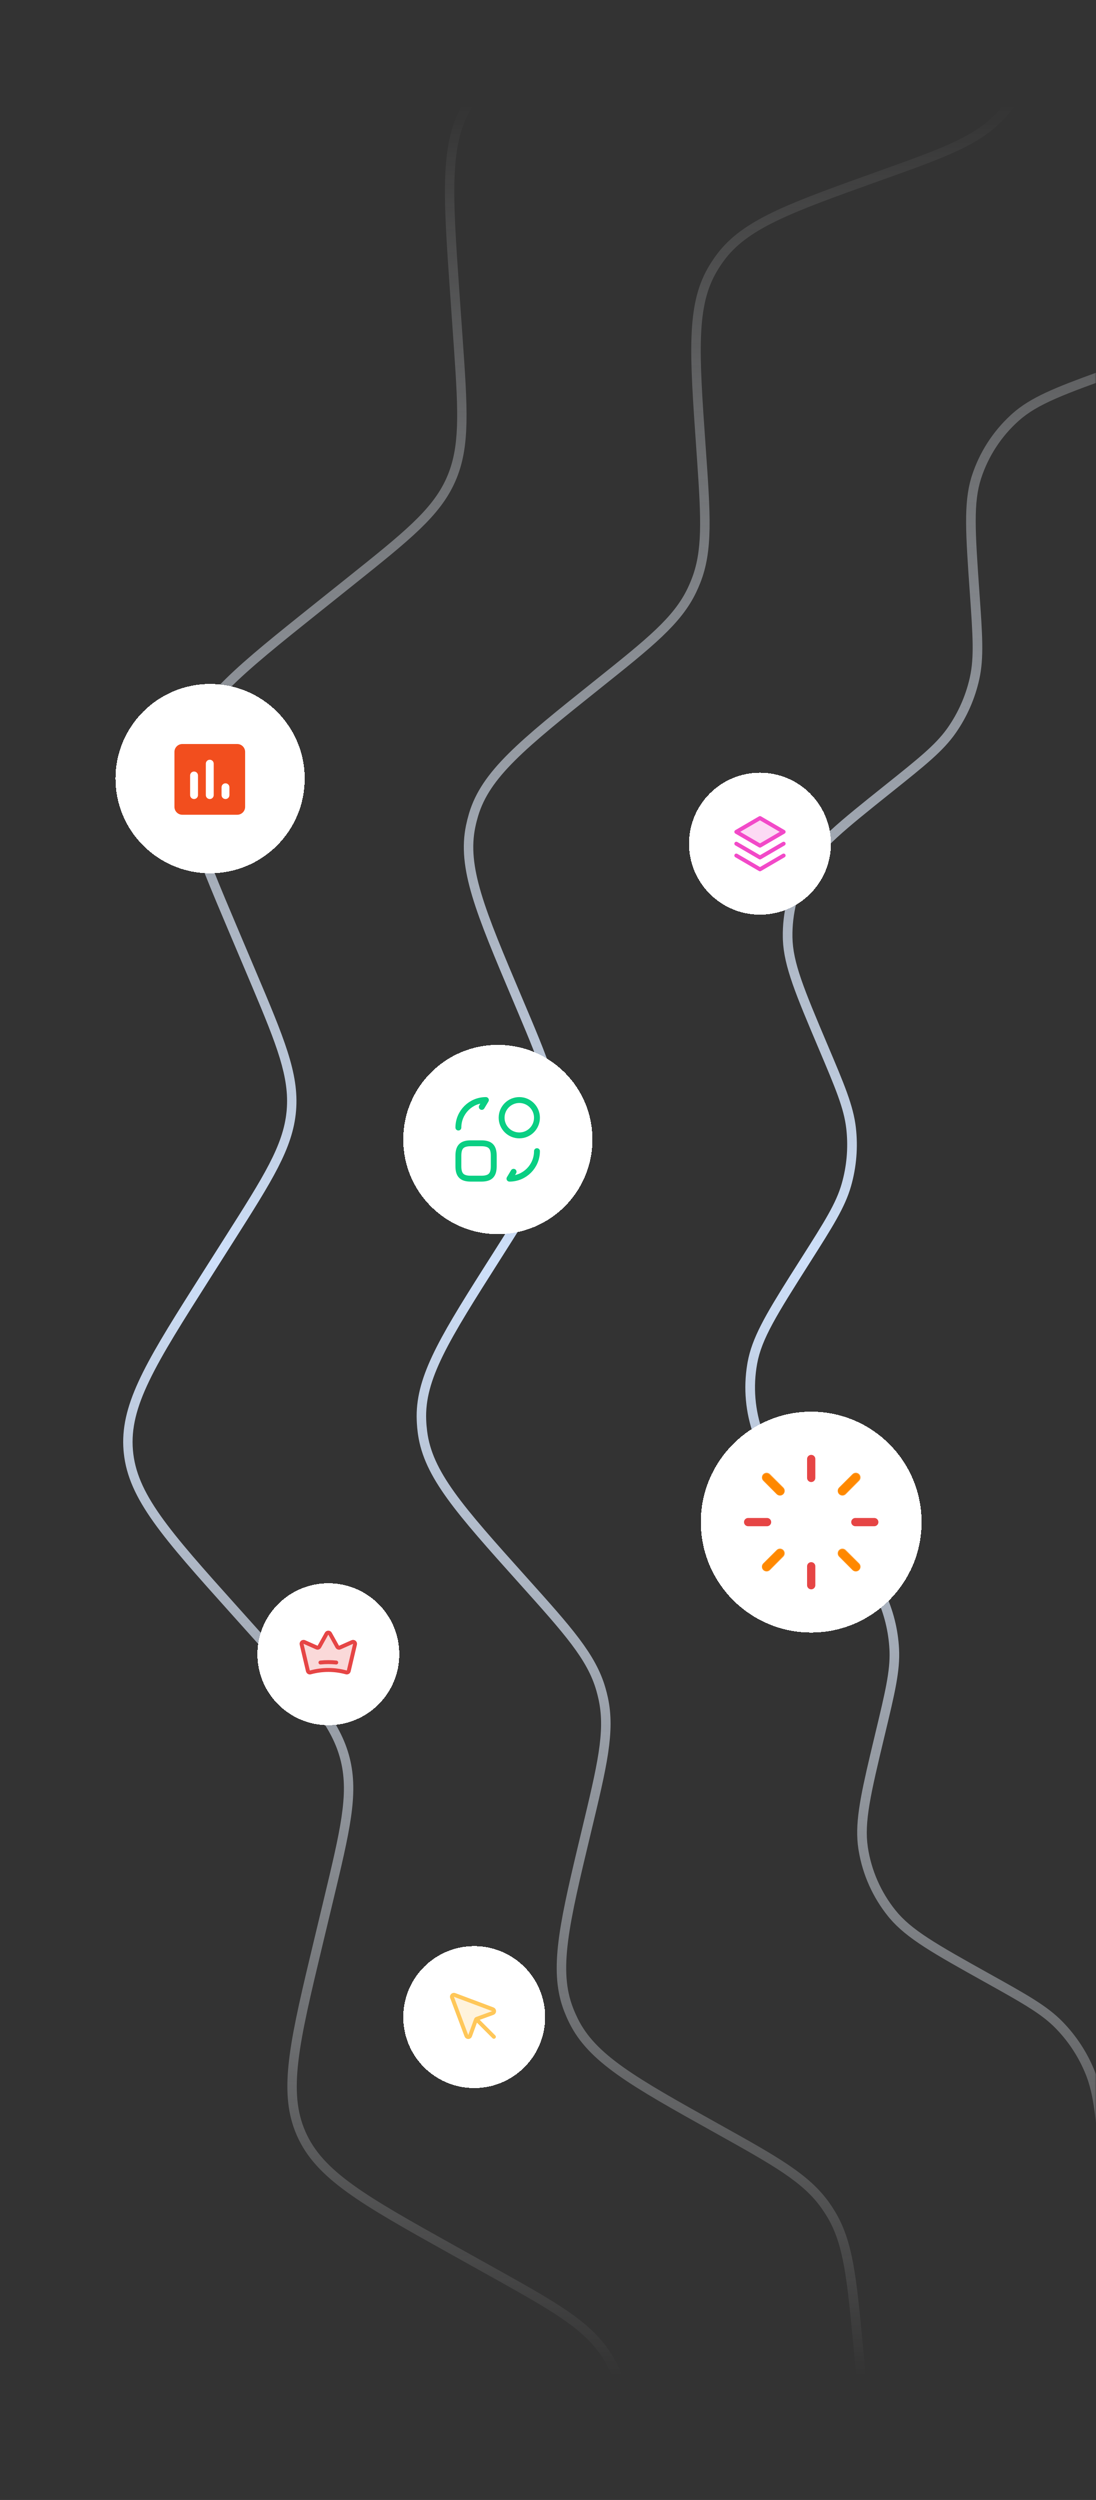 <?xml version="1.0" encoding="UTF-8"?><svg xmlns="http://www.w3.org/2000/svg" xmlns:xlink="http://www.w3.org/1999/xlink" viewBox="0 0 465 1060"><rect x="0" y="0" width="465" height="1060" fill="#333333" stroke="none"/><defs><style>.cls-1,.cls-2,.cls-3,.cls-4,.cls-5,.cls-6,.cls-7,.cls-8,.cls-9,.cls-10{fill:none;}.cls-11{mask:url(#mask);}.cls-12{fill:#e64545;}.cls-12,.cls-13,.cls-14{isolation:isolate;opacity:.2;}.cls-13{fill:#ffc759;}.cls-15{fill:#d9d9d9;}.cls-2{stroke:#f249c8;}.cls-2,.cls-3,.cls-4,.cls-5,.cls-6,.cls-7,.cls-8,.cls-9,.cls-10{stroke-linecap:round;stroke-linejoin:round;}.cls-2,.cls-9,.cls-10{stroke-width:1.67px;}.cls-3{stroke:url(#Dégradé_sans_nom_3);}.cls-3,.cls-4,.cls-5,.cls-7{stroke-opacity:.7;stroke-width:.25px;}.cls-4{stroke:url(#Dégradé_sans_nom_2);}.cls-5{stroke:url(#Dégradé_sans_nom_4);}.cls-16{clip-path:url(#clippath-13);}.cls-17{clip-path:url(#clippath-12);}.cls-6{stroke-width:3.5px;}.cls-6,.cls-9{stroke:#e64545;}.cls-7{stroke:url(#Dégradé_sans_nom);}.cls-8{stroke:#0acf83;stroke-width:2.5px;}.cls-18{fill:#f80;fill-rule:evenodd;}.cls-19{fill:#fff;}.cls-10{stroke:#ffc759;}.cls-20{fill:url(#Dégradé_sans_nom_63);}.cls-14{fill:#f249c8;}.cls-21{fill:#f24e1e;}</style><mask id="mask" x="-1" y="-369.71" width="1920" height="1807.64" maskUnits="userSpaceOnUse"><g id="mask0_3102_834"><rect class="cls-15" x="-1" y="0" width="466" height="1060"/></g></mask><linearGradient id="Dégradé_sans_nom_63" x1="959" y1="44.23" x2="959" y2="1007.41" gradientUnits="userSpaceOnUse"><stop offset="0" stop-color="#fff" stop-opacity="0"/><stop offset=".51" stop-color="#cee0fa"/><stop offset="1" stop-color="#fff" stop-opacity="0"/></linearGradient><clipPath id="clippath"><path class="cls-1" d="M356,633.55c-.78-.78-.78-2.05,0-2.84l5.68-5.68c.78-.78,2.05-.78,2.84,0,.78.78.78,2.05,0,2.84l-5.68,5.68c-.78.78-2.05.78-2.84,0Z"/></clipPath><linearGradient id="Dégradé_sans_nom" x1="357.16" y1="431.26" x2="363.22" y2="428.59" gradientTransform="translate(0 1059.2) scale(1 -1)" gradientUnits="userSpaceOnUse"><stop offset="0" stop-color="#fff" stop-opacity=".15"/><stop offset="1" stop-color="#fff" stop-opacity=".44"/></linearGradient><clipPath id="clippath-3"><path class="cls-1" d="M323.83,665.72c-.78-.78-.78-2.05,0-2.84l5.68-5.68c.78-.78,2.05-.78,2.84,0,.78.78.78,2.05,0,2.84l-5.68,5.68c-.78.78-2.05.78-2.84,0Z"/></clipPath><linearGradient id="Dégradé_sans_nom_2" x1="324.99" y1="399.1" x2="331.06" y2="396.43" gradientTransform="translate(0 1059.2) scale(1 -1)" gradientUnits="userSpaceOnUse"><stop offset="0" stop-color="#fff" stop-opacity=".15"/><stop offset="1" stop-color="#fff" stop-opacity=".44"/></linearGradient><clipPath id="clippath-6"><path class="cls-1" d="M332.35,633.55c-.78.78-2.05.78-2.84,0l-5.68-5.68c-.78-.78-.78-2.05,0-2.84.78-.78,2.05-.78,2.84,0l5.68,5.68c.78.78.78,2.05,0,2.84Z"/></clipPath><linearGradient id="Dégradé_sans_nom_3" x1="326.73" y1="426.8" x2="329.4" y2="432.87" gradientTransform="translate(0 1059.2) scale(1 -1)" gradientUnits="userSpaceOnUse"><stop offset="0" stop-color="#fff" stop-opacity=".15"/><stop offset="1" stop-color="#fff" stop-opacity=".44"/></linearGradient><clipPath id="clippath-9"><path class="cls-1" d="M364.51,665.72c-.78.78-2.05.78-2.84,0l-5.68-5.68c-.78-.78-.78-2.05,0-2.84.78-.78,2.06-.78,2.84,0l5.68,5.68c.78.78.78,2.05,0,2.84Z"/></clipPath><linearGradient id="Dégradé_sans_nom_4" x1="358.89" y1="394.64" x2="361.56" y2="400.7" gradientTransform="translate(0 1059.2) scale(1 -1)" gradientUnits="userSpaceOnUse"><stop offset="0" stop-color="#fff" stop-opacity=".15"/><stop offset="1" stop-color="#fff" stop-opacity=".44"/></linearGradient><clipPath id="clippath-12"><rect class="cls-1" x="69.07" y="310.07" width="40.14" height="40.14"/></clipPath><clipPath id="clippath-13"><rect class="cls-1" x="69" y="310.47" width="40" height="40"/></clipPath></defs><g id="Calque_2"><g class="cls-11"><path class="cls-20" d="M959.94-369.7c19.78.41,37.21,13.62,71.54,39.64l14.37,10.88c24.58,18.63,36.87,27.95,51.45,30.38,13.67,2.28,27.4-1.81,53.21-10.27l5.32-1.75,17.12-5.63c41.57-13.68,62.36-20.52,81.43-13.97,19.08,6.55,31.28,24.71,55.69,61.04l10.05,14.96c17.2,25.6,25.8,38.4,38.8,45.44,13,7.04,28.42,7.24,59.26,7.63l18.02.23c43.76.56,65.64.84,81.56,13.23,15.91,12.39,21.56,33.53,32.84,75.81l4.65,17.41c7.96,29.8,11.93,44.7,21.95,55.58,10.01,10.88,24.53,16.07,53.57,26.46l16.97,6.07c41.21,14.74,61.81,22.11,72.84,38.99,11.03,16.88,9.51,38.71,6.45,82.37l-1.26,17.98-.38,5.59c-1.87,27.09-2.47,41.41,3.1,54.1,5.93,13.54,17.98,23.17,42.08,42.42l14.08,11.25c34.18,27.32,51.28,40.98,56.23,60.53,4.95,19.55-3.58,39.7-20.65,80l-7.02,16.59c-12.03,28.4-18.04,42.61-16.82,57.34,1.22,14.73,9.49,27.75,26.03,53.79l9.66,15.21c23.46,36.94,35.19,55.41,33.53,75.51l-.09.94c-2.04,19.67-16.65,35.96-45.41,68.02l-12.04,13.41-3.74,4.17c-18.12,20.23-27.38,31.16-30.78,44.6l-.17.67c-3.35,14.13.24,29.13,7.32,58.65l4.2,17.52c10.19,42.56,15.29,63.84,7.19,82.31l-.39.86c-8.31,17.94-27.42,28.6-65.04,49.59l-15.73,8.78-4.9,2.73c-23.7,13.25-36.01,20.58-43.59,32.18l-.38.58c-7.76,12.28-9.23,27.63-12.12,57.85l-1.72,17.94c-4.18,43.56-6.26,65.34-19.92,80.18l-.65.69c-13.69,14.27-35.22,18.15-77.62,25.79l-17.73,3.19c-30.36,5.47-45.54,8.2-57.2,17.28-11.67,9.08-18.05,23.13-30.8,51.21l-7.45,16.41-3.29,7.24c-15.96,35.06-24.96,53.13-41.58,62.13-16.63,9-36.68,6.64-74.76.83l-7.86-1.2-17.82-2.74c-30.48-4.69-45.73-7.03-59.71-2.23l-.65.23c-13.67,4.92-24.25,16.13-45.1,38.21l-12.38,13.1-5.46,5.77c-26.48,27.98-40.86,42.15-59.51,45.27l-.93.14c-18.33,2.67-36.48-6.07-70.04-23.63l-7.05-3.69-15.96-8.38c-26.88-14.1-40.53-21.27-55.06-21.49h-.69c-14.78,0-28.44,7.16-55.75,21.49l-15.96,8.38-7.04,3.69c-33.56,17.56-51.72,26.3-70.05,23.63l-.93-.14c-19.89-3.32-34.92-19.23-64.97-51.04l-12.37-13.1c-20.85-22.08-31.44-33.29-45.1-38.21l-.65-.23c-13.98-4.8-29.23-2.46-59.71,2.23l-17.81,2.74-7.86,1.2c-37.45,5.71-57.46,8.09-73.92-.39l-.83-.44c-16.63-9-25.62-27.07-41.59-62.13l-3.29-7.24-7.45-16.41c-12.55-27.65-18.93-41.69-30.25-50.78l-.54-.43c-10.94-8.51-24.96-11.45-51.68-16.29l-5.52-.99-17.74-3.19c-42.4-7.64-63.93-11.52-77.62-25.79l-.65-.69c-12.81-13.91-15.44-33.92-19.16-72.26l-.76-7.92-1.72-17.94c-2.94-30.7-4.41-46.06-12.5-58.43-7.58-11.6-19.89-18.93-43.6-32.18l-4.89-2.73-15.74-8.78c-38.22-21.32-57.33-31.98-65.43-50.45-7.59-17.32-3.59-37.1,5.35-74.57l1.85-7.74,4.2-17.52c7.08-29.53,10.67-44.52,7.32-58.65l-.17-.67c-3.4-13.44-12.67-24.37-30.78-44.6l-3.74-4.17-12.03-13.41c-28.77-32.07-43.38-48.35-45.41-68.02l-.09-.94c-1.56-18.84,8.65-36.26,29.27-68.8l4.26-6.72,9.66-15.21c16.28-25.63,24.55-38.64,25.97-53.1l.06-.69c1.15-13.81-4.07-27.16-14.63-52.18l-2.18-5.16-7.03-16.6c-16.8-39.67-25.33-59.81-20.87-79.08l.22-.92c4.64-18.33,19.96-31.48,50.02-55.57l6.21-4.97,14.08-11.25c23.72-18.96,35.76-28.58,41.8-41.79l.28-.63c5.57-12.69,4.97-27.01,3.1-54.1l-.39-5.59-1.26-17.98c-3.05-43.66-4.58-65.48,6.45-82.37,10.34-15.83,29.1-23.3,65.35-36.31l7.49-2.68,16.97-6.07c28.59-10.23,43.11-15.42,53.1-25.96l.47-.51c10.01-10.88,13.99-25.78,21.94-55.58l4.65-17.41c11.11-41.62,16.75-62.76,32.11-75.22l.74-.59c14.92-11.61,35.08-12.59,73.6-13.13l7.95-.1,18.02-.23c30.36-.39,45.78-.59,58.65-7.3l.61-.32c12.19-6.6,20.51-18.26,35.68-40.79l3.13-4.65,10.05-14.96c24.02-35.76,36.22-53.92,54.79-60.72l.89-.32c19.08-6.55,39.86.29,81.43,13.97l17.12,5.63c28.84,9.49,43.49,14.31,57.85,12.14l.68-.11c13.67-2.28,25.33-10.61,46.99-26.99l4.47-3.39,14.36-10.88c34.88-26.43,52.32-39.65,72.48-39.65h.94ZM959-365.71c-9.11,0-17.8,2.95-28.7,9.36-10.99,6.46-23.85,16.2-41.37,29.48l-14.36,10.89c-12.23,9.27-21.62,16.39-29.78,21.47-8.23,5.12-15.45,8.33-23.43,9.67-7.99,1.33-15.86.64-25.3-1.53-9.37-2.16-20.56-5.84-35.14-10.64l-17.12-5.63c-20.88-6.87-36.21-11.9-48.7-14.45-12.39-2.52-21.57-2.49-30.18.46-8.62,2.96-15.88,8.57-24.1,18.17-8.3,9.68-17.3,23.07-29.56,41.31l-10.05,14.96c-8.56,12.74-15.12,22.52-21.19,29.98-6.12,7.52-11.91,12.9-19.03,16.75-7.12,3.85-14.79,5.76-24.43,6.77-9.56,1-21.34,1.15-36.69,1.35l-18.02.23c-21.98.28-38.11.5-50.75,2.15-12.54,1.64-21.21,4.65-28.4,10.24s-12.23,13.26-16.9,25.01c-4.7,11.85-8.87,27.44-14.54,48.67l-4.65,17.41c-3.96,14.83-6.99,26.21-10.31,35.23-3.35,9.1-7.07,16.06-12.56,22.02-5.48,5.96-12.12,10.25-20.91,14.33-8.72,4.05-19.81,8.02-34.26,13.19l-16.97,6.07c-20.69,7.4-35.88,12.84-47.3,18.51-11.33,5.62-18.55,11.28-23.53,18.91-4.98,7.63-7.26,16.52-7.86,29.15-.6,12.74.52,28.83,2.05,50.75l1.26,17.98c1.07,15.31,1.9,27.06,1.69,36.67-.21,9.69-1.47,17.49-4.73,24.9-3.25,7.42-8.14,13.63-15.12,20.35-6.93,6.66-16.13,14.01-28.12,23.6l-14.08,11.25c-17.17,13.72-29.77,23.8-38.73,32.87-8.89,8.99-13.88,16.69-16.12,25.52s-1.51,17.98,2.03,30.12c3.57,12.24,9.85,27.1,18.42,47.34l7.03,16.6c5.99,14.13,10.58,24.98,13.5,34.14,2.95,9.24,4.29,17.02,3.62,25.09-.67,8.07-3.27,15.53-7.7,24.15-4.39,8.55-10.71,18.49-18.94,31.45l-9.66,15.21c-11.78,18.55-20.43,32.17-25.96,43.66-5.49,11.39-7.71,20.3-6.96,29.37.75,9.08,4.41,17.49,11.7,27.83,7.35,10.42,18.12,22.44,32.79,38.79l12.03,13.41c10.25,11.43,18.12,20.19,23.86,27.9,5.79,7.78,9.58,14.71,11.57,22.56s1.95,15.75.56,25.34c-1.38,9.51-4.12,20.97-7.7,35.9l-4.2,17.53c-5.12,21.37-8.88,37.07-10.38,49.72-1.49,12.56-.7,21.7,2.96,30.04,3.66,8.34,9.85,15.11,20.1,22.52,10.33,7.47,24.42,15.34,43.61,26.04l15.74,8.78c13.4,7.48,23.69,13.21,31.62,18.65,8,5.48,13.84,10.8,18.27,17.58,4.43,6.78,6.96,14.26,8.76,23.79,1.79,9.44,2.91,21.17,4.37,36.45l1.72,17.94c2.1,21.87,3.64,37.94,6.33,50.4,2.67,12.36,6.38,20.75,12.55,27.45,6.17,6.7,14.23,11.1,26.32,14.78,12.2,3.71,28.08,6.57,49.71,10.47l17.74,3.19c15.11,2.72,26.7,4.81,35.97,7.37,9.34,2.58,16.59,5.72,22.98,10.69,6.39,4.98,11.21,11.24,16.01,19.66,4.76,8.35,9.62,19.08,15.97,33.06l7.45,16.4c9.09,20.02,15.76,34.71,22.35,45.62,6.54,10.82,12.77,17.56,20.78,21.89,8.01,4.34,17.06,5.88,29.7,5.43,12.74-.45,28.69-2.9,50.41-6.24l17.81-2.74c15.17-2.33,26.81-4.12,36.41-4.71,9.68-.59,17.55.03,25.21,2.66,7.66,2.63,14.25,6.98,21.52,13.39,7.21,6.35,15.3,14.92,25.84,26.08l12.38,13.1c15.09,15.98,26.17,27.7,35.95,35.88,9.7,8.12,17.78,12.46,26.77,13.96,8.98,1.5,18.04.02,29.85-4.51,11.91-4.56,26.2-12.05,45.66-22.27l15.96-8.37c13.59-7.13,24.02-12.61,32.91-16.28,8.96-3.7,16.61-5.67,24.71-5.67s15.75,1.97,24.71,5.67c8.89,3.67,19.31,9.15,32.9,16.28l15.96,8.37c19.46,10.22,33.75,17.71,45.66,22.27,11.8,4.53,20.86,6.01,29.85,4.51,8.98-1.5,17.07-5.84,26.76-13.96,9.78-8.18,20.86-19.9,35.95-35.88l12.38-13.1c10.54-11.16,18.63-19.73,25.84-26.08,7.27-6.41,13.86-10.76,21.52-13.39,7.66-2.63,15.54-3.25,25.21-2.66,9.6.59,21.24,2.38,36.41,4.71l17.81,2.74c21.73,3.34,37.68,5.79,50.42,6.24,12.63.45,21.68-1.09,29.69-5.43,8.01-4.33,14.25-11.07,20.79-21.89,6.59-10.91,13.26-25.6,22.35-45.62l7.45-16.4c6.35-13.98,11.21-24.71,15.97-33.06,4.8-8.42,9.62-14.68,16.01-19.66,6.39-4.97,13.64-8.11,22.98-10.69,9.27-2.56,20.86-4.65,35.97-7.37l17.74-3.19c21.62-3.9,37.5-6.76,49.7-10.47,12.1-3.68,20.16-8.08,26.33-14.78,6.17-6.7,9.88-15.09,12.55-27.45,2.68-12.46,4.23-28.53,6.33-50.4l1.72-17.94c1.46-15.28,2.58-27.01,4.37-36.45,1.8-9.53,4.33-17.01,8.76-23.79,4.43-6.78,10.26-12.1,18.26-17.58,7.93-5.43,18.22-11.17,31.63-18.65l15.73-8.78c19.2-10.71,33.29-18.57,43.62-26.04,10.24-7.41,16.44-14.18,20.1-22.52,3.66-8.34,4.44-17.49,2.95-30.04-1.5-12.66-5.25-28.35-10.37-49.72l-4.2-17.53c-3.58-14.93-6.33-26.38-7.7-35.9-1.39-9.59-1.43-17.49.56-25.34s5.78-14.78,11.57-22.56c5.73-7.71,13.6-16.48,23.85-27.9l12.04-13.41c14.67-16.36,25.44-28.37,32.79-38.79,7.29-10.33,10.95-18.75,11.7-27.83.75-9.08-1.47-17.98-6.96-29.37-5.53-11.49-14.18-25.11-25.96-43.66l-9.66-15.21c-8.23-12.96-14.55-22.9-18.94-31.45-4.43-8.62-7.03-16.08-7.7-24.15-.67-8.07.67-15.85,3.62-25.09,2.92-9.16,7.52-20.01,13.5-34.14l7.03-16.6c8.57-20.24,14.85-35.1,18.42-47.34,3.54-12.14,4.27-21.29,2.03-30.12s-7.23-16.53-16.12-25.52c-8.96-9.07-21.56-19.15-38.73-32.87l-14.08-11.25c-11.99-9.58-21.2-16.93-28.12-23.6-6.99-6.72-11.88-12.93-15.13-20.35-3.25-7.41-4.51-15.21-4.72-24.9-.21-9.61.61-21.36,1.68-36.67l1.26-17.98c1.54-21.92,2.66-38.02,2.05-50.75-.59-12.63-2.87-21.52-7.86-29.15-4.98-7.63-12.2-13.29-23.53-18.91-11.42-5.67-26.61-11.11-47.3-18.51l-16.97-6.07c-14.46-5.17-25.55-9.13-34.27-13.19-8.79-4.09-15.42-8.38-20.91-14.33-5.48-5.96-9.21-12.92-12.55-22.02-3.32-9.02-6.35-20.4-10.31-35.23l-4.65-17.41c-5.67-21.23-9.84-36.82-14.54-48.67-4.67-11.75-9.71-19.42-16.9-25.01-7.19-5.6-15.86-8.6-28.4-10.24-12.64-1.65-28.77-1.87-50.75-2.15l-18.02-.23c-15.35-.2-27.13-.34-36.69-1.35-9.64-1.01-17.3-2.91-24.43-6.77-7.12-3.85-12.9-9.23-19.02-16.75-6.07-7.46-12.64-17.24-21.2-29.98l-10.04-14.96c-12.26-18.24-21.26-31.63-29.56-41.31-8.23-9.6-15.49-15.21-24.11-18.17-8.61-2.96-17.79-2.99-30.18-.46-12.49,2.54-27.82,7.58-48.7,14.45l-17.12,5.63c-14.58,4.8-25.77,8.48-35.13,10.64-9.45,2.18-17.32,2.87-25.31,1.53-7.98-1.33-15.2-4.54-23.43-9.67-8.16-5.08-17.55-12.2-29.78-21.47l-14.36-10.89c-17.52-13.27-30.38-23.02-41.37-29.48-10.9-6.41-19.59-9.36-28.7-9.36ZM956.36-244.66c1.76-.08,3.51-.08,5.27,0,18.69.82,34.93,13.12,67.4,37.73,22.9,17.35,34.35,26.03,47.82,28.74,1.29.26,2.58.47,3.88.65,12.77,1.7,25.56-2.14,49.6-10.02l4.96-1.63c38.7-12.73,58.05-19.1,76-13.81,1.68.5,3.34,1.07,4.98,1.71,17.41,6.85,28.77,23.76,51.49,57.57,16.02,23.85,24.03,35.77,35.9,42.71,1.13.66,2.29,1.28,3.46,1.87,12.29,6.14,26.66,6.33,55.39,6.7,40.73.52,61.1.78,76.36,11.62,1.43,1.02,2.82,2.1,4.16,3.24,14.24,12.13,19.5,31.81,30,71.17,7.41,27.76,11.12,41.64,20.09,52.05.86.99,1.74,1.96,2.66,2.89,9.64,9.8,23.17,14.64,50.22,24.32,38.35,13.72,57.53,20.58,68.45,35.78,1.02,1.43,1.98,2.9,2.88,4.41,9.54,16.1,8.11,36.42,5.27,77.06l-.36,5.21c-1.75,25.24-2.33,38.58,2.46,50.54.49,1.21,1.01,2.41,1.58,3.6,5.93,12.4,17.15,21.37,39.6,39.31,31.82,25.43,47.73,38.15,53.12,56.07.5,1.68.94,3.39,1.29,5.11,3.8,18.32-4.15,37.08-20.03,74.59l-2.04,4.81c-9.84,23.3-14.72,35.73-14.08,48.61.07,1.31.18,2.61.33,3.91,1.58,13.66,9.28,25.78,24.69,50.04,21.84,34.39,32.76,51.58,32.03,70.28-.06,1.76-.21,3.51-.43,5.25l-.12.87c-2.67,18.17-16.27,33.33-43.05,63.18l-3.49,3.89c-16.87,18.85-25.53,29.02-29.1,41.4l-.26.95c-.26.95-.49,1.9-.7,2.86l-.14.63c-2.69,13.24.65,27.21,7.24,54.71,9.5,39.62,14.24,59.42,7.49,76.87l-.49,1.22c-.51,1.22-1.05,2.42-1.63,3.6l-.4.78c-8.42,16.32-26.21,26.24-61.23,45.78l-4.56,2.55c-22.08,12.34-33.57,19.15-40.96,29.71l-.56.81c-.55.81-1.08,1.64-1.59,2.48l-.33.55c-6.85,11.65-8.22,25.94-10.92,54.09l-.71,7.38c-3.46,35.69-5.87,54.35-17.17,67.76l-.87,1c-.87.99-1.77,1.95-2.71,2.88l-.62.61c-13.27,12.7-33.31,16.31-72.78,23.42l-5.14.93c-24.89,4.5-37.97,7.21-48.39,14.79l-.79.59c-.79.59-1.56,1.2-2.31,1.82-10.57,8.8-16.51,21.88-28.39,48.04l-3.06,6.74c-14.86,32.64-23.2,49.5-38.25,58.52l-1.14.67c-1.14.65-2.31,1.26-3.49,1.84l-.79.37c-15.62,7.22-34.26,4.96-69.12-.36l-7.32-1.12c-28.4-4.37-42.6-6.55-55.74-2.51l-.94.29c-.93.31-1.86.63-2.77.98l-.6.24c-12.56,4.98-22.43,15.42-41.85,35.98l-5.08,5.38c-24.66,26.04-38.02,39.29-55.18,42.93-1.72.37-3.45.65-5.2.87l-.87.1c-17.11,1.75-34.01-6.44-65.26-22.79l-6.55-3.44c-25.05-13.14-37.77-19.81-51.26-20.44l-.64-.03c-1.31-.04-2.62-.04-3.93,0l-.64.03c-13.5.63-26.22,7.3-51.26,20.44-35.51,18.63-53.54,28.1-71.82,26.23l-.87-.1c-1.31-.16-2.61-.36-3.91-.61l-1.29-.26c-18.3-3.89-32.29-18.69-60.26-48.31-19.73-20.89-29.59-31.33-42.44-36.22-.92-.35-1.84-.67-2.78-.98l-.94-.29c-13.14-4.04-27.34-1.86-55.74,2.51-39.64,6.09-59.76,9.19-76.44,1.48l-.79-.37c-1.18-.58-2.35-1.19-3.5-1.84l-1.14-.67c-16.05-9.62-24.47-28.17-41.31-65.26-11.69-25.75-17.63-38.83-27.89-47.62l-.49-.42c-1.01-.83-2.04-1.64-3.1-2.41-11.12-8.08-25.26-10.63-53.53-15.72-39.47-7.11-59.51-10.72-72.78-23.42l-.63-.61c-1.25-1.24-2.44-2.53-3.57-3.88-12.06-14.31-14-34.58-17.88-75.14-2.7-28.15-4.07-42.45-10.92-54.09l-.33-.55c-.68-1.12-1.4-2.22-2.15-3.29-7.89-11.26-20.44-18.26-45.53-32.25-35.58-19.85-53.36-29.77-61.63-46.56-.78-1.58-1.48-3.19-2.12-4.83-6.33-16.36-2.56-34.79,5.76-69.67l1.72-7.2c6.59-27.5,9.94-41.47,7.24-54.71l-.13-.63c-.28-1.28-.6-2.55-.96-3.81-3.81-13.21-13.4-23.9-32.59-45.29-26.78-29.85-40.38-45.01-43.05-63.18l-.12-.87c-.17-1.31-.29-2.62-.37-3.94l-.06-1.32c-.68-17.53,8.88-33.74,28.07-64.03l3.97-6.25c15.16-23.87,22.86-36,24.61-49.4l.08-.64c.11-.97.2-1.95.27-2.93l.06-.98c.64-12.87-4.24-25.3-14.08-48.61l-2.03-4.81c-15.88-37.51-23.83-56.27-20.03-74.59.36-1.72.79-3.43,1.29-5.11,5.39-17.92,21.3-30.64,53.12-56.07,22.44-17.94,33.67-26.9,39.6-39.31.42-.89.82-1.78,1.2-2.69l.37-.91c4.79-11.97,4.21-25.31,2.46-50.54l-.36-5.21c-2.8-40-4.22-60.32,4.83-76.3l.44-.76c.67-1.13,1.38-2.25,2.13-3.33l.76-1.08c10.23-14.25,27.73-21.17,61.48-33.29l6.97-2.5c26.63-9.53,40.15-14.36,49.76-23.86l.45-.46c.69-.7,1.36-1.42,2.01-2.15l.65-.74c8.41-9.76,12.2-22.57,18.74-47.01l1.35-5.04c10.34-38.74,15.59-58.42,29.35-70.6l.66-.57c1-.85,2.04-1.68,3.09-2.46l1.07-.77c15.26-10.83,35.62-11.1,76.36-11.62,28.28-.36,42.64-.55,54.81-6.41l.58-.28c.88-.44,1.75-.9,2.6-1.38l.85-.49c11.13-6.5,18.86-17.39,32.99-38.37l2.91-4.33c22.36-33.29,33.72-50.19,50.68-57.24l.81-.33c1.64-.64,3.3-1.21,4.99-1.71,17.95-5.29,37.3,1.07,75.99,13.81,26.86,8.84,40.51,13.33,53.92,11.73l.64-.08c.97-.13,1.95-.28,2.91-.46l.96-.19c13.48-2.71,24.93-11.38,47.83-28.74,31.96-24.22,48.19-36.52,66.52-37.68l.88-.05ZM961.46-240.66c-1.64-.07-3.28-.07-4.92,0-8.44.37-16.51,3.32-26.65,9.38-10.22,6.12-22.2,15.18-38.5,27.54-22.59,17.12-34.86,26.54-49.45,29.47-1.37.27-2.75.51-4.13.69-14.75,1.97-29.42-2.96-56.34-11.82-19.43-6.39-33.7-11.08-45.35-13.55-11.56-2.45-20.16-2.61-28.26-.22-1.57.46-3.13,1-4.65,1.6-7.86,3.09-14.54,8.5-22.16,17.53-7.68,9.1-16.06,21.57-27.47,38.55-15.8,23.52-24.36,36.42-37.21,43.93-1.21.7-2.43,1.37-3.68,1.99-13.31,6.65-28.79,6.75-57.13,7.12-20.46.26-35.47.46-47.3,1.91-11.73,1.44-19.91,4.08-26.8,8.97-1.34.95-2.63,1.96-3.88,3.02-6.43,5.48-10.99,12.76-15.27,23.78-4.31,11.1-8.19,25.61-13.46,45.38-7.31,27.38-11.21,42.36-20.92,53.63-.91,1.06-1.86,2.09-2.84,3.08-10.43,10.61-25.04,15.74-51.72,25.28-19.26,6.89-33.4,11.95-44.11,17.17-10.62,5.17-17.51,10.32-22.43,17.18-.96,1.33-1.86,2.71-2.69,4.12-4.3,7.27-6.26,15.64-6.72,27.44-.47,11.9.57,26.89,2,47.29,1.98,28.27,3.15,43.71-2.38,57.52-.52,1.3-1.08,2.58-1.68,3.84-6.42,13.42-18.57,23.01-40.71,40.71-15.98,12.77-27.71,22.15-36.15,30.56-8.37,8.34-13.21,15.45-15.64,23.54-.47,1.57-.88,3.16-1.21,4.77-1.71,8.27-.84,16.82,2.55,28.14,3.42,11.41,9.27,25.24,17.25,44.08,11.05,26.1,17.17,40.31,16.43,55.18-.07,1.39-.18,2.79-.35,4.17-1.71,14.78-10.09,27.8-25.29,51.72-10.97,17.27-19.02,29.95-24.27,40.64-5.21,10.61-7.48,18.9-7.15,27.34.06,1.64.2,3.28.41,4.9,1.07,8.38,4.67,16.18,11.55,25.79,6.94,9.68,16.97,20.86,30.63,36.09,18.92,21.09,29.33,32.55,33.45,46.85.39,1.34.73,2.7,1.03,4.06,3.18,14.54-.52,29.57-7.12,57.13-4.77,19.89-8.26,34.5-9.76,46.32-1.48,11.72-.94,20.3,2.11,28.18.59,1.53,1.25,3.03,1.98,4.51,3.73,7.58,9.67,13.79,19.3,20.64,9.71,6.9,22.82,14.23,40.69,24.19,24.75,13.81,38.31,21.27,46.85,33.45.8,1.14,1.57,2.31,2.29,3.51,7.73,12.72,9.11,28.14,11.81,56.34,1.95,20.37,3.39,35.32,5.81,46.97,2.4,11.57,5.71,19.51,11.15,25.97,1.06,1.25,2.17,2.46,3.33,3.62,5.99,5.95,13.62,9.9,24.96,13.25,11.42,3.38,26.2,6.05,46.34,9.67,27.89,5.03,43.14,7.68,55.18,16.43,1.13.82,2.23,1.68,3.31,2.57,11.44,9.52,17.75,23.65,29.47,49.46,8.46,18.62,14.67,32.3,20.75,42.54,6.03,10.16,11.73,16.6,18.97,20.94,1.41.84,2.85,1.62,4.33,2.34,7.6,3.69,16.1,4.94,27.91,4.43,11.9-.51,26.75-2.79,46.97-5.89,28.01-4.31,43.3-6.75,57.52-2.39,1.33.41,2.66.87,3.96,1.36,13.91,5.29,24.47,16.61,43.93,37.21,14.05,14.88,24.36,25.79,33.44,33.51,9,7.65,16.48,11.88,24.75,13.64,1.61.34,3.22.61,4.85.81,8.38,1.02,16.83-.55,27.83-4.87,11.09-4.35,24.39-11.32,42.51-20.83,25.09-13.17,38.76-20.44,53.63-20.93,1.4-.04,2.79-.04,4.19,0,14.87.49,28.54,7.76,53.62,20.93,18.12,9.51,31.42,16.48,42.51,20.83,11,4.32,19.45,5.89,27.84,4.87,1.62-.2,3.24-.47,4.85-.81,8.26-1.76,15.74-5.99,24.74-13.64,9.08-7.72,19.4-18.63,33.45-33.51,19.45-20.6,30.02-31.92,43.92-37.21,1.31-.49,2.63-.95,3.97-1.36,14.22-4.36,29.51-1.92,57.52,2.39,20.22,3.1,35.06,5.38,46.96,5.89,11.81.51,20.31-.74,27.91-4.43,1.48-.72,2.92-1.5,4.33-2.34,7.24-4.34,12.94-10.78,18.97-20.94,6.08-10.24,12.29-23.92,20.75-42.54,11.72-25.81,18.03-39.94,29.47-49.46,1.07-.89,2.18-1.75,3.3-2.57,12.04-8.75,27.29-11.4,55.18-16.43,20.14-3.62,34.92-6.29,46.34-9.67,11.33-3.35,18.97-7.3,24.95-13.25,1.17-1.16,2.28-2.37,3.34-3.62,5.44-6.46,8.74-14.4,11.15-25.97,2.42-11.66,3.86-26.61,5.81-46.97,2.7-28.21,4.08-43.63,11.81-56.34.72-1.19,1.49-2.36,2.29-3.51,8.54-12.18,22.11-19.64,46.85-33.45,17.87-9.97,30.98-17.29,40.69-24.19,9.63-6.85,15.57-13.06,19.3-20.64.72-1.47,1.38-2.98,1.98-4.51,3.05-7.88,3.59-16.45,2.11-28.18-1.49-11.82-4.99-26.43-9.76-46.32-6.6-27.56-10.3-42.59-7.12-57.13.3-1.36.64-2.72,1.03-4.06,4.12-14.3,14.53-25.76,33.45-46.85,13.66-15.23,23.69-26.41,30.63-36.09,6.88-9.6,10.48-17.41,11.55-25.79.21-1.63.34-3.26.41-4.9.32-8.44-1.94-16.73-7.15-27.34-5.25-10.69-13.3-23.37-24.27-40.64-15.19-23.92-23.57-36.94-25.29-51.72-.16-1.39-.27-2.78-.34-4.17-.75-14.86,5.38-29.08,16.43-55.18,7.97-18.84,13.82-32.67,17.24-44.08,3.4-11.32,4.27-19.87,2.56-28.14-.34-1.61-.74-3.2-1.21-4.77-2.43-8.09-7.27-15.19-15.64-23.54-8.44-8.41-20.17-17.79-36.15-30.56-22.14-17.69-34.29-27.28-40.71-40.71-.6-1.26-1.16-2.54-1.68-3.84-5.53-13.82-4.36-29.25-2.38-57.52,1.43-20.41,2.47-35.39,2-47.29-.47-11.81-2.42-20.18-6.72-27.44-.84-1.41-1.74-2.79-2.69-4.12-4.93-6.86-11.81-12.01-22.44-17.18-10.71-5.21-24.85-10.28-44.11-17.17-26.68-9.54-41.29-14.67-51.72-25.28-.98-1-1.93-2.02-2.84-3.08-9.71-11.27-13.61-26.25-20.92-53.63-5.28-19.77-9.16-34.28-13.47-45.38-4.27-11.02-8.84-18.3-15.27-23.78-1.25-1.06-2.54-2.07-3.88-3.02-6.89-4.89-15.07-7.53-26.8-8.97-11.82-1.45-26.84-1.65-47.29-1.91-28.34-.36-43.82-.47-57.13-7.12-1.25-.62-2.48-1.29-3.69-1.99-12.84-7.51-21.4-20.41-37.2-43.93-11.41-16.98-19.79-29.45-27.47-38.55-7.62-9.03-14.3-14.44-22.16-17.53-1.53-.6-3.08-1.13-4.66-1.6-8.1-2.39-16.69-2.23-28.25.22-11.66,2.46-25.93,7.15-45.36,13.55-26.92,8.86-41.59,13.78-56.34,11.82-1.39-.18-2.76-.42-4.13-.69-14.59-2.93-26.87-12.35-49.46-29.47-16.3-12.36-28.27-21.43-38.5-27.54-10.14-6.07-18.21-9.01-26.65-9.38ZM943.39-102.65c10.22-2.76,21-2.76,31.22,0,11.3,3.05,21.59,10.84,42.16,26.44,14.55,11.02,21.82,16.54,29.93,19.6,7.13,2.7,14.71,4.01,22.33,3.87l.74-.02c7.58-.23,15.17-2.45,28.56-6.82l6.11-2.01c24.52-8.07,36.78-12.1,48.46-11.31,10.57.71,20.76,4.21,29.53,10.14,9.7,6.55,16.9,17.26,31.3,38.69,10.17,15.15,15.26,22.72,21.94,28.26,6.06,5.02,13.05,8.8,20.57,11.13,8.28,2.56,17.4,2.68,35.65,2.91,25.82.33,38.72.5,49.51,5.04,9.76,4.11,18.26,10.72,24.64,19.18,7.05,9.34,10.38,21.82,17.04,46.76,4.7,17.63,7.06,26.45,11.57,33.85,4.1,6.72,9.49,12.56,15.84,17.2,7.01,5.11,15.6,8.19,32.78,14.33,24.31,8.69,36.46,13.04,45.19,20.84,7.9,7.05,13.8,16.07,17.08,26.14,3.63,11.13,2.73,24,.93,49.76l-.44,6.42c-.95,14.05-1.24,21.95.4,29.36,1.7,7.69,4.89,14.96,9.39,21.42,4.97,7.11,12.1,12.81,26.35,24.2,20.17,16.12,30.25,24.17,35.98,34.38,5.18,9.24,7.83,19.68,7.66,30.27-.17,11.7-5.21,23.59-15.27,47.36l-2.5,5.93c-5.47,12.98-8.3,20.36-9.16,27.9-.89,7.82-.23,15.74,1.93,23.3,2.39,8.34,7.28,16.04,17.07,31.45,13.84,21.79,20.76,32.69,22.86,44.2,1.9,10.42,1.01,21.15-2.58,31.12l-.38,1.03c-4.13,10.59-12.74,20.19-29.44,38.81l-4.3,4.79c-9.38,10.51-14.45,16.56-17.71,23.42l-.31.67c-3.19,6.92-5.04,14.39-5.43,22l-.04.81c-.28,8.41,1.85,17.28,5.97,34.47,6.01,25.1,9.02,37.66,7.27,49.23-1.58,10.47-5.91,20.34-12.54,28.59l-.7.85c-7.35,8.68-18.61,14.96-40.45,27.14l-5.61,3.14c-12.29,6.89-19.05,10.97-24.36,16.4-5.51,5.62-9.85,12.28-12.79,19.58l-.3.76c-2.99,7.86-3.86,16.94-5.55,34.54l-.87,9.05c-1.96,19.82-3.5,30.79-8.24,39.87l-.46.88c-4.89,9.01-12.01,16.62-20.68,22.1-9.9,6.25-22.6,8.54-48.01,13.11-17.96,3.24-26.94,4.86-34.69,8.75l-.66.33c-6.76,3.5-12.8,8.27-17.79,14.03l-.53.62c-5.39,6.47-9.16,14.77-16.47,30.87l-3.76,8.27c-8.29,18.11-13.3,27.99-20.73,35.04l-.73.68c-7.55,6.93-16.75,11.82-26.73,14.18l-1.08.24c-11.12,2.34-23.87.38-48.59-3.42-18.03-2.77-27.05-4.16-35.65-3l-.73.11c-7.54,1.11-14.79,3.65-21.38,7.49l-.7.41c-7.2,4.37-13.46,11-25.6,23.85l-6.25,6.61c-13.72,14.43-21.67,22.15-30.98,26.4l-.91.41c-9.09,3.97-19.02,5.63-28.9,4.82l-.99-.09c-10.2-1-20.22-5.72-37.88-14.91l-8.06-4.22c-15.66-8.22-23.73-12.45-31.95-14.25l-.8-.16c-7.72-1.54-15.67-1.54-23.38,0l-.8.16c-8.22,1.8-16.29,6.03-31.95,14.25l-8.06,4.22c-17.66,9.19-27.69,13.91-37.88,14.91l-.99.09c-9.89.81-19.82-.85-28.91-4.82l-.91-.41c-9.32-4.25-17.26-11.97-30.98-26.4l-6.25-6.61c-12.14-12.85-18.4-19.48-25.59-23.85l-.7-.41c-6.59-3.84-13.85-6.38-21.39-7.49l-.73-.11c-8.59-1.16-17.61.23-35.65,3l-8.99,1.37c-18.99,2.86-29.91,4.09-39.6,2.05l-1.07-.24c-9.98-2.36-19.19-7.25-26.74-14.18l-.72-.68c-7.43-7.05-12.44-16.93-20.73-35.04l-3.77-8.27c-7.31-16.1-11.08-24.4-16.47-30.87l-.53-.62c-4.99-5.76-11.03-10.53-17.8-14.03l-.66-.33c-6.78-3.41-14.51-5.07-28.36-7.6l-6.33-1.15c-24.61-4.43-37.3-6.72-47.07-12.54l-.93-.58c-8.67-5.48-15.79-13.09-20.68-22.1l-.47-.88c-4.74-9.08-6.27-20.05-8.23-39.87l-.88-9.05c-1.69-17.6-2.55-26.67-5.55-34.54l-.3-.76c-2.85-7.07-7.01-13.54-12.28-19.05l-.51-.53c-5.31-5.42-12.07-9.5-24.36-16.4l-5.62-3.14c-21.84-12.18-33.1-18.47-40.45-27.14l-.7-.85c-6.42-8-10.69-17.51-12.39-27.61l-.16-.98c-1.53-10.13.58-21,5.16-40.38l2.11-8.85c4.12-17.19,6.24-26.06,5.96-34.47l-.04-.81c-.4-7.61-2.24-15.08-5.43-22l-.31-.67c-3.26-6.85-8.33-12.91-17.72-23.42l-4.29-4.79c-16.7-18.61-25.31-28.21-29.44-38.81l-.39-1.03c-3.48-9.65-4.42-20.03-2.75-30.14l.17-.98c1.84-10.08,7.37-19.68,17.99-36.52l4.87-7.68c9.79-15.41,14.68-23.11,17.06-31.45,2.1-7.33,2.78-14.99,2.01-22.57l-.08-.73c-.98-8.62-4.54-17.02-11.66-33.83-9.75-23.03-14.78-34.9-15.24-46.26l-.03-1.1c-.16-10.26,2.32-20.38,7.19-29.4l.48-.87c5.73-10.21,15.81-18.27,35.97-34.38,13.81-11.04,20.93-16.73,25.88-23.54l.47-.66c4.36-6.25,7.5-13.28,9.23-20.7l.16-.72c1.87-8.47,1.23-17.57-.04-35.78-1.75-24.95-2.64-37.81.6-48.71l.33-1.05c3.18-9.75,8.81-18.52,16.34-25.47l.73-.67c7.64-6.82,17.9-11,36.63-17.77l8.56-3.07c17.18-6.15,25.77-9.22,32.78-14.33,6.16-4.5,11.4-10.12,15.45-16.58l.39-.63c3.95-6.48,6.25-14.04,9.91-27.64l1.66-6.21c6.45-24.16,9.78-36.62,16.39-45.87l.65-.89c6.18-8.19,14.35-14.66,23.73-18.79l.91-.39c9.44-3.97,20.5-4.59,40.41-4.91l9.1-.13c17.68-.23,26.79-.34,34.88-2.68l.78-.23c7.28-2.25,14.07-5.87,19.99-10.66l.57-.47c5.84-4.84,10.47-11.25,18.35-22.92l3.59-5.34c13.95-20.76,21.14-31.46,30.39-38.07l.9-.63c8.5-5.74,18.33-9.2,28.54-10.06l.99-.08c11.68-.79,23.94,3.25,48.46,11.31,17.34,5.7,26,8.56,34.67,8.82,7.62.23,15.21-.98,22.38-3.59l.69-.26c7.1-2.68,13.55-7.24,24.8-15.72l5.13-3.88c19.93-15.11,30.21-22.89,41.1-26.14l1.06-.3ZM973.57-98.79c-9.54-2.57-19.6-2.57-29.14,0-10.36,2.79-19.93,9.95-40.79,25.76-14.35,10.88-22.15,16.84-30.93,20.16-7.85,2.97-16.21,4.36-24.6,4.11-9.38-.29-18.69-3.39-35.8-9.02-24.86-8.18-36.23-11.85-46.94-11.12-9.86.67-19.37,3.93-27.56,9.46-8.9,6.01-15.62,15.88-30.21,37.61-10.04,14.95-15.48,23.12-22.71,29.11-6.46,5.36-13.92,9.39-21.94,11.87-8.97,2.77-18.78,2.86-36.79,3.09-26.17.34-38.11.56-48.01,4.72-9.11,3.83-17.05,10.01-23,17.9-6.46,8.57-9.61,20.09-16.36,45.38-4.64,17.4-7.14,26.89-12.03,34.9-4.37,7.17-10.11,13.4-16.89,18.35-7.58,5.54-16.83,8.8-33.79,14.87-24.64,8.82-35.87,12.91-43.87,20.06-7.37,6.58-12.87,15-15.94,24.4-3.33,10.21-2.57,22.13-.74,48.24,1.26,17.96,1.98,27.75-.04,36.92-1.81,8.2-5.21,15.96-10.02,22.84-5.37,7.7-13.07,13.79-27.13,25.04-20.44,16.34-29.73,23.85-34.98,33.21-4.84,8.62-7.3,18.37-7.15,28.25.16,10.73,4.76,21.76,14.96,45.86,7.02,16.58,10.88,25.61,11.95,34.93.95,8.34.25,16.79-2.06,24.86-2.58,9.02-7.88,17.29-17.53,32.49-14.03,22.09-20.38,32.22-22.3,42.78-1.77,9.72-.94,19.74,2.41,29.04,3.64,10.1,11.56,19.04,29.04,38.52,12.03,13.41,18.61,20.68,22.64,29.16,3.61,7.58,5.69,15.8,6.12,24.18.49,9.37-1.84,18.91-6.03,36.42-6.1,25.45-8.81,37.08-7.21,47.7,1.48,9.77,5.52,18.98,11.71,26.69,6.72,8.37,17.12,14.25,39.98,27,15.73,8.77,24.32,13.52,30.88,20.23,5.87,6,10.51,13.09,13.64,20.88,3.5,8.71,4.4,18.48,6.12,36.41,2.5,26.05,3.71,37.94,8.67,47.45,4.57,8.76,11.38,16.16,19.74,21.44,9.08,5.73,20.82,7.92,46.58,12.56,17.72,3.19,27.39,4.89,35.78,9.1,7.5,3.77,14.19,8.98,19.68,15.32,6.14,7.1,10.16,16.05,17.61,32.45,10.82,23.83,15.82,34.68,23.61,42.07,7.17,6.8,16.01,11.59,25.63,13.87,10.45,2.48,22.26.73,48.13-3.24,17.8-2.74,27.49-4.27,36.8-3.01,8.32,1.13,16.34,3.88,23.59,8.1,8.11,4.72,14.82,11.88,27.19,24.97,17.97,19.03,26.23,27.66,35.99,32.12,8.99,4.11,18.91,5.77,28.75,4.8,10.68-1.05,21.3-6.54,44.47-18.69,15.95-8.37,24.62-12.97,33.83-14.8,8.23-1.63,16.71-1.63,24.94,0,9.21,1.83,17.88,6.43,33.83,14.8,23.17,12.15,33.78,17.64,44.47,18.69,9.83.97,19.75-.69,28.74-4.8,9.77-4.46,18.02-13.09,35.99-32.12,12.37-13.09,19.08-20.25,27.19-24.97,7.26-4.22,15.28-6.97,23.6-8.1,9.3-1.26,18.99.27,36.79,3.01,25.87,3.97,37.69,5.72,48.13,3.24,9.62-2.28,18.46-7.07,25.63-13.87,7.79-7.39,12.79-18.24,23.61-42.07,7.45-16.4,11.47-25.35,17.61-32.45,5.49-6.34,12.18-11.55,19.69-15.32,8.38-4.21,18.05-5.91,35.77-9.1,25.76-4.64,37.51-6.83,46.58-12.56,8.36-5.28,15.17-12.68,19.74-21.44,4.96-9.52,6.17-21.4,8.67-47.45,1.72-17.93,2.61-27.7,6.12-36.41,3.13-7.79,7.77-14.88,13.64-20.88,6.57-6.71,15.16-11.45,30.88-20.23,22.86-12.75,33.26-18.63,39.98-27,6.19-7.71,10.23-16.91,11.71-26.69,1.6-10.61-1.11-22.25-7.21-47.7-4.2-17.51-6.52-27.05-6.04-36.42.44-8.38,2.52-16.6,6.13-24.18,4.03-8.48,10.61-15.76,22.64-29.16,17.48-19.48,25.4-28.42,29.04-38.52,3.35-9.3,4.18-19.32,2.41-29.04-1.93-10.56-8.28-20.68-22.31-42.78-9.65-15.2-14.95-23.46-17.53-32.49-2.31-8.07-3.01-16.52-2.06-24.86,1.06-9.33,4.92-18.35,11.95-34.93,10.2-24.1,14.79-35.13,14.96-45.86.15-9.88-2.32-19.63-7.16-28.25-5.25-9.36-14.54-16.88-34.98-33.21-14.07-11.24-21.76-17.34-27.14-25.04-4.8-6.88-8.21-14.65-10.02-22.84-2.02-9.17-1.3-18.95-.04-36.92,1.83-26.11,2.59-38.03-.74-48.24-3.07-9.4-8.57-17.81-15.94-24.4-8.01-7.15-19.23-11.24-43.87-20.06-16.96-6.07-26.22-9.33-33.8-14.87-6.78-4.95-12.52-11.19-16.89-18.35-4.89-8.01-7.38-17.5-12.03-34.9-6.75-25.29-9.9-36.81-16.36-45.38-5.95-7.89-13.89-14.07-23-17.9-9.89-4.16-21.84-4.39-48.01-4.72-18.01-.23-27.82-.32-36.79-3.09-8.02-2.48-15.47-6.51-21.93-11.87-7.23-5.99-12.67-14.16-22.71-29.11-14.6-21.72-21.32-31.6-30.21-37.61-8.2-5.53-17.71-8.8-27.57-9.46-10.71-.72-22.08,2.94-46.94,11.12-17.11,5.63-26.42,8.73-35.8,9.02-8.39.26-16.75-1.14-24.6-4.11-8.78-3.32-16.58-9.28-30.93-20.16-20.86-15.81-30.42-22.97-40.79-25.76Z"/></g></g><g id="Calque_1"><path class="cls-19" d="M344.17,598.55h0c25.86,0,46.83,20.96,46.83,46.83h0c0,25.86-20.96,46.83-46.83,46.83h0c-25.86,0-46.83-20.96-46.83-46.83h0c0-25.86,20.96-46.83,46.83-46.83Z" shape-rendering="crispEdges"/><path class="cls-6" d="M344.17,618.62v8.03"/><path class="cls-6" d="M344.17,664.11v8.03"/><path class="cls-6" d="M370.93,645.38h-8.03"/><path class="cls-6" d="M325.44,645.38h-8.03"/><path class="cls-18" d="M356,633.55c-.78-.78-.78-2.05,0-2.84l5.68-5.68c.78-.78,2.05-.78,2.84,0,.78.78.78,2.05,0,2.84l-5.68,5.68c-.78.78-2.05.78-2.84,0Z"/><path class="cls-7" d="M356.09,630.8l5.68-5.68c.73-.73,1.93-.73,2.66,0,.73.73.73,1.93,0,2.66l-5.68,5.68c-.73.73-1.93.73-2.66,0-.74-.74-.74-1.93,0-2.66Z"/><path class="cls-18" d="M323.83,665.72c-.78-.78-.78-2.05,0-2.84l5.68-5.68c.78-.78,2.05-.78,2.84,0,.78.78.78,2.05,0,2.84l-5.68,5.68c-.78.78-2.05.78-2.84,0Z"/><path class="cls-4" d="M323.92,662.97l5.68-5.68c.74-.73,1.93-.73,2.66,0,.73.73.73,1.93,0,2.66l-5.68,5.68c-.74.74-1.93.74-2.66,0-.73-.73-.73-1.93,0-2.66Z"/><path class="cls-18" d="M332.35,633.55c-.78.78-2.05.78-2.84,0l-5.68-5.68c-.78-.78-.78-2.05,0-2.84.78-.78,2.05-.78,2.84,0l5.68,5.68c.78.78.78,2.05,0,2.84Z"/><path class="cls-3" d="M329.6,633.47l-5.68-5.68c-.73-.73-.73-1.93,0-2.66.74-.73,1.93-.73,2.66,0l5.68,5.68c.73.73.73,1.93,0,2.66-.74.73-1.93.73-2.66,0Z"/><path class="cls-18" d="M364.51,665.72c-.78.78-2.05.78-2.84,0l-5.68-5.68c-.78-.78-.78-2.05,0-2.84.78-.78,2.06-.78,2.84,0l5.68,5.68c.78.78.78,2.05,0,2.84Z"/><path class="cls-5" d="M361.76,665.63l-5.68-5.68c-.74-.74-.74-1.93,0-2.66.73-.73,1.93-.73,2.66,0l5.68,5.68c.73.74.73,1.93,0,2.66-.73.74-1.93.74-2.66,0Z"/><path class="cls-19" d="M211.22,443.02h0c22.17,0,40.14,17.97,40.14,40.14h0c0,22.17-17.97,40.14-40.14,40.14h0c-22.17,0-40.14-17.97-40.14-40.14h0c0-22.17,17.97-40.14,40.14-40.14Z" shape-rendering="crispEdges"/><path class="cls-8" d="M209.48,490.01v4.5c0,3.75-1.5,5.25-5.25,5.25h-4.5c-3.75,0-5.25-1.5-5.25-5.25v-4.5c0-3.75,1.5-5.25,5.25-5.25h4.5c3.75,0,5.25,1.5,5.25,5.25Z"/><path class="cls-8" d="M227.82,488.09c0,6.45-5.22,11.67-11.67,11.67l1.75-2.92"/><path class="cls-8" d="M194.48,478.09c0-6.45,5.22-11.67,11.67-11.67l-1.75,2.92"/><path class="cls-8" d="M220.32,481.42c4.14,0,7.5-3.36,7.5-7.5s-3.36-7.5-7.5-7.5-7.5,3.36-7.5,7.5,3.36,7.5,7.5,7.5Z"/><path class="cls-19" d="M89.14,290h0c22.17,0,40.14,17.97,40.14,40.14h0c0,22.17-17.97,40.14-40.14,40.14h0c-22.17,0-40.14-17.97-40.14-40.14h0c0-22.17,17.97-40.14,40.14-40.14Z" shape-rendering="crispEdges"/><g class="cls-17"><g class="cls-16"><path class="cls-21" d="M100.67,315.47h-23.33c-1.83,0-3.33,1.5-3.33,3.33v23.33c0,1.83,1.5,3.33,3.33,3.33h23.33c1.83,0,3.33-1.5,3.33-3.33v-23.33c0-1.83-1.5-3.33-3.33-3.33ZM82.33,338.8c-.92,0-1.67-.75-1.67-1.67v-8.33c0-.92.75-1.67,1.67-1.67s1.67.75,1.67,1.67v8.33c0,.92-.75,1.67-1.67,1.67ZM89,338.8c-.92,0-1.67-.75-1.67-1.67v-13.33c0-.92.75-1.67,1.67-1.67s1.67.75,1.67,1.67v13.33c0,.92-.75,1.67-1.67,1.67ZM95.67,338.8c-.92,0-1.67-.75-1.67-1.67v-3.33c0-.92.75-1.67,1.67-1.67s1.67.75,1.67,1.67v3.33c0,.92-.75,1.67-1.67,1.67Z"/></g></g><path class="cls-19" d="M322.43,327.63h0c16.63,0,30.1,13.48,30.1,30.1h0c0,16.63-13.48,30.1-30.1,30.1h0c-16.63,0-30.1-13.48-30.1-30.1h0c0-16.63,13.48-30.1,30.1-30.1Z" shape-rendering="crispEdges"/><path class="cls-14" d="M312.4,352.71l10.04,5.85,10.03-5.85-10.03-5.85-10.04,5.85Z"/><path class="cls-2" d="M312.4,362.75l10.04,5.85,10.03-5.85"/><path class="cls-2" d="M312.4,357.73l10.04,5.85,10.03-5.85"/><path class="cls-2" d="M312.4,352.71l10.04,5.85,10.03-5.85-10.03-5.85-10.04,5.85Z"/><path class="cls-19" d="M139.31,671.3h0c16.63,0,30.1,13.48,30.1,30.1h0c0,16.63-13.48,30.1-30.1,30.1h0c-16.63,0-30.1-13.48-30.1-30.1h0c0-16.63,13.48-30.1,30.1-30.1Z" shape-rendering="crispEdges"/><path class="cls-12" d="M130.65,708.51c.03.11.07.21.14.3s.15.17.25.22c.1.06.21.09.32.11.11.01.22,0,.33-.03,4.99-1.38,10.25-1.38,15.23,0,.11.03.22.04.33.02.11-.02.22-.05.32-.11.1-.06.18-.13.25-.22s.12-.2.14-.3l2.66-11.32c.04-.15.03-.31-.02-.46-.05-.15-.14-.28-.26-.38-.12-.1-.27-.16-.42-.18-.15-.02-.31,0-.45.06l-5.29,2.35c-.19.09-.41.1-.61.03-.2-.07-.36-.2-.47-.39l-3.08-5.54c-.07-.13-.18-.24-.31-.32-.13-.08-.27-.11-.42-.11s-.3.04-.42.11c-.13.08-.24.18-.31.32l-3.08,5.54c-.1.18-.27.32-.47.39-.2.07-.41.06-.6-.03l-5.29-2.35c-.14-.06-.3-.09-.45-.06-.15.02-.3.09-.42.18s-.21.23-.26.38c-.05.15-.06.31-.02.46l2.66,11.32Z"/><path class="cls-9" d="M130.65,708.51c.03.11.07.21.14.3s.15.17.25.22c.1.06.21.09.32.11.11.01.22,0,.33-.03,4.99-1.38,10.25-1.38,15.23,0,.11.03.22.04.33.02.11-.02.22-.05.32-.11.1-.06.18-.13.25-.22s.12-.2.14-.3l2.66-11.32c.04-.15.03-.31-.02-.46-.05-.15-.14-.28-.26-.38-.12-.1-.27-.16-.42-.18-.15-.02-.31,0-.45.06l-5.29,2.35c-.19.09-.41.1-.61.03-.2-.07-.36-.2-.47-.39l-3.08-5.54c-.07-.13-.18-.24-.31-.32-.13-.08-.27-.11-.42-.11s-.3.04-.42.11c-.13.08-.24.18-.31.32l-3.08,5.54c-.1.18-.27.32-.47.39-.2.07-.41.06-.6-.03l-5.29-2.35c-.14-.06-.3-.09-.45-.06-.15.02-.3.09-.42.18s-.21.23-.26.38c-.05.15-.06.31-.02.46l2.66,11.32Z"/><path class="cls-9" d="M135.96,704.92c2.22-.23,4.47-.23,6.69,0"/><path class="cls-19" d="M201.19,825.16h0c16.63,0,30.1,13.48,30.1,30.1h0c0,16.63-13.48,30.1-30.1,30.1h0c-16.63,0-30.1-13.48-30.1-30.1h0c0-16.63,13.48-30.1,30.1-30.1Z" shape-rendering="crispEdges"/><path class="cls-13" d="M191.8,846.95l6.08,16.23c.06.16.17.3.31.39.14.1.31.15.48.15.17,0,.34-.05.48-.15.14-.1.25-.24.3-.4l2.44-6.7c.04-.12.11-.22.19-.31s.19-.15.31-.2l6.7-2.44c.16-.06.3-.16.4-.3.1-.14.15-.31.15-.48,0-.17-.05-.34-.15-.48-.1-.14-.24-.25-.4-.31l-16.23-6.09c-.15-.06-.31-.07-.47-.03-.16.03-.3.11-.41.23-.11.11-.19.26-.23.41-.03.16-.02.32.03.47Z"/><path class="cls-10" d="M191.8,846.95l6.08,16.23c.06.16.17.3.31.39.14.1.31.15.48.15.17,0,.34-.05.48-.15.14-.1.25-.24.3-.4l2.44-6.7c.04-.12.11-.22.19-.31s.19-.15.31-.2l6.7-2.44c.16-.06.3-.16.4-.3.1-.14.15-.31.15-.48,0-.17-.05-.34-.15-.48-.1-.14-.24-.25-.4-.31l-16.23-6.09c-.15-.06-.31-.07-.47-.03-.16.03-.3.11-.41.23-.11.11-.19.26-.23.41-.03.16-.02.32.03.47Z"/><path class="cls-10" d="M202.08,856.16l7.46,7.46"/></g></svg>